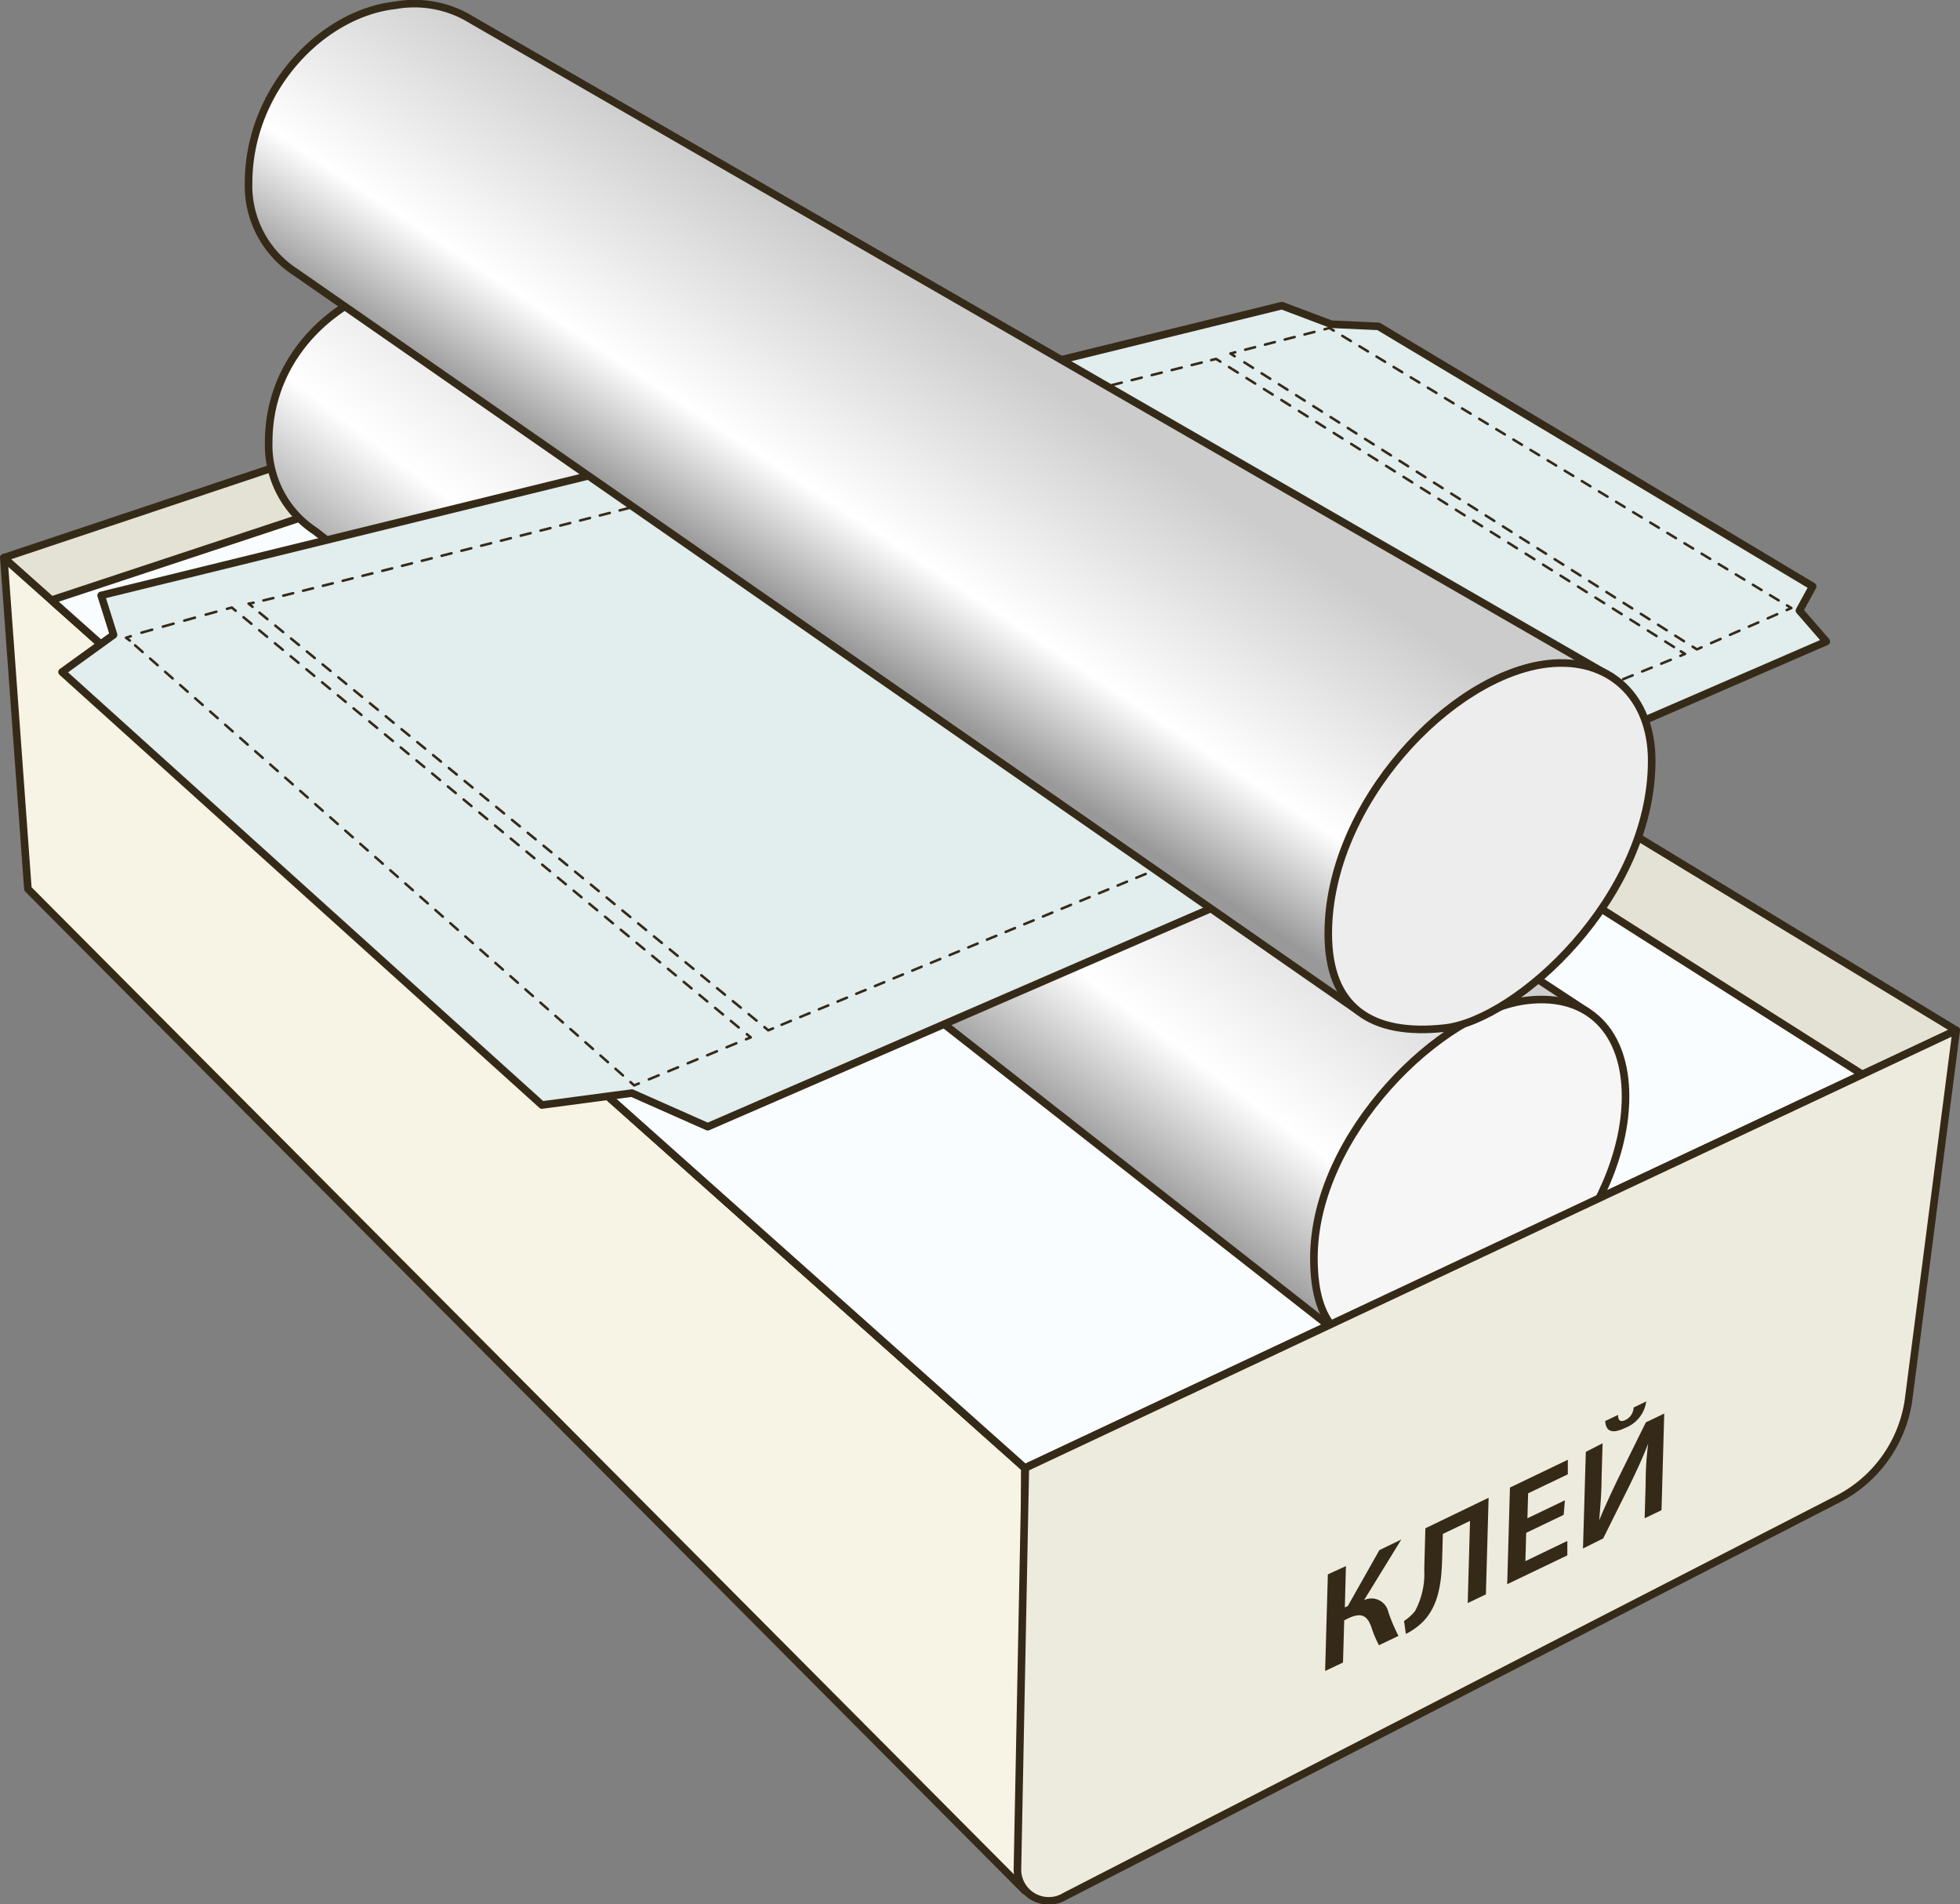 <svg xmlns="http://www.w3.org/2000/svg" xmlns:xlink="http://www.w3.org/1999/xlink" viewBox="0 0 193.97 188.4"><rect x="0" y="0" width="193.97" height="188.4" fill="#808080" stroke="none"/><defs><style>.a{fill:#f7f4e5;}.a,.aa,.b,.c,.d,.e,.f,.h,.i,.j,.k,.l,.m,.n,.o,.p,.q,.r,.s,.t,.u,.v,.w,.x,.y,.z{stroke:#352a18;stroke-linecap:round;stroke-linejoin:round;}.a,.aa,.b,.c,.d,.e,.f,.h,.z{stroke-width:0.75px;}.b{fill:#e4e2d4;}.c{fill:#f9fdff;}.d{fill:url(#a);}.e{fill:#f6f6f6;}.f{fill:#edebdd;}.g{fill:#352a18;}.h{fill:#e2eded;}.i,.j,.k,.l,.m,.n,.o,.p,.q,.r,.s,.t,.u,.v,.w,.x,.y{fill:none;stroke-width:0.25px;}.j{stroke-dasharray:1.1 1.1;}.k{stroke-dasharray:1.01 1.01;}.l{stroke-dasharray:1.04 1.04;}.m{stroke-dasharray:0.99 0.99;}.n{stroke-dasharray:1.01 1.01;}.o{stroke-dasharray:1.02 1.02;}.p{stroke-dasharray:1 1;}.q{stroke-dasharray:1.01 1.01;}.r{stroke-dasharray:1.02 1.02;}.s{stroke-dasharray:1.02 1.02;}.t{stroke-dasharray:1.02 1.02;}.u{stroke-dasharray:1.02 1.02;}.v{stroke-dasharray:1.01 1.01;}.w{stroke-dasharray:0.99 0.99;}.x{stroke-dasharray:1.02 1.02;}.y{stroke-dasharray:1.01 1.01;}.z{fill:url(#b);}.aa{fill:#ededed;}</style><linearGradient id="a" x1="-202.92" y1="65.44" x2="-178.04" y2="94.06" gradientTransform="matrix(-1.01, 0.11, 0, 1, -87.45, 17.46)" gradientUnits="userSpaceOnUse"><stop offset="0" stop-color="#ccc"/><stop offset="0.66" stop-color="#fff"/><stop offset="1" stop-color="#999"/></linearGradient><linearGradient id="b" x1="-198.75" y1="39.54" x2="-179.56" y2="64.11" xlink:href="#a"/></defs><polygon class="a" points="101.42 145.24 0.38 55.18 2.76 87.95 101.42 187.06 101.42 145.24"/><polygon class="b" points="193.59 101.94 75.28 30.14 0.38 55.18 101.42 145.24 193.59 101.94"/><polygon class="c" points="184.3 106.3 74.24 36.5 5.09 59.38 101.42 145.24 184.3 106.3"/><path class="d" d="M173.55,102.05,65.46,31a10.75,10.75,0,0,0-7.54-1.46c-7.37.82-14.93,7-14.93,16.11a10.17,10.17,0,0,0,4.62,8.81L149.09,134" transform="translate(-16.4 -1.9)"/><path class="e" d="M146.43,126.38c0,7.24,3.33,9.83,10.69,9,8.83-1,20.15-13.62,20.15-25,0-6.33-3.59-10.19-9.66-9.51C159.05,101.82,146.43,114.15,146.43,126.38Z" transform="translate(-16.4 -1.9)"/><path class="f" d="M210,103.84l-4.72,36.56a13.13,13.13,0,0,1-7,9.82l-76.46,39.29a3.1,3.1,0,0,1-4.73-2.69l.78-39.68Z" transform="translate(-16.4 -1.9)"/><path class="g" d="M149.6,156.85l-.11,4.09.29-.13,3.13-5.54,2.17-1.05-3.69,6a1.71,1.71,0,0,1,2.41,1.19,17.49,17.49,0,0,0,1,2.35l-1.93.92a10.35,10.35,0,0,1-.75-1.78c-.36-1-.86-1.56-2.27-.89l-.42.21-.12,4.17-1.77.84.27-9.56Z" transform="translate(-16.4 -1.9)"/><path class="g" d="M163.72,150.09l-.27,9.56-1.8.86.23-8.13-2.69,1.29-.07,2.55c-.07,2.3-.35,4.48-1.82,6.05a6.23,6.23,0,0,1-1.77,1.29l-.18-1.28a4.38,4.38,0,0,0,1.1-1,7.78,7.78,0,0,0,.9-4.05l.11-4.12Z" transform="translate(-16.4 -1.9)"/><path class="g" d="M171.15,151.78l-3.71,1.78-.08,2.8,4.15-2,0,1.43-5.95,2.85.27-9.56,5.73-2.75,0,1.44-3.93,1.88-.07,2.47,3.71-1.78Z" transform="translate(-16.4 -1.9)"/><path class="g" d="M175,144.7l-.1,3.37c0,1.52-.13,3-.24,4.26h0c.54-1.32,1.22-2.78,1.89-4.17l2.73-5.53,1.82-.87-.27,9.56-1.67.8.1-3.39c0-1.51.09-2.73.25-4h0c-.5,1.32-1.2,2.82-1.85,4.15l-2.6,5.23-2,1,.28-9.56Zm1.53-2.81c0,.48.17.78.74.5a1.43,1.43,0,0,0,.8-1.23l1.25-.6a3.29,3.29,0,0,1-2.12,2.63c-1.24.6-1.88.35-1.94-.69Z" transform="translate(-16.4 -1.9)"/><polygon class="h" points="136.42 32.29 179.39 58.02 178.08 60.41 180.74 63.47 70.04 111.48 62.53 108.15 53.63 109.33 6.14 66.49 11.24 62.81 10.01 58.91 126.86 30.24 131.74 32.08 136.42 32.29"/><path class="i" d="M29.25,65.28,28.87,65l.47-.15" transform="translate(-16.4 -1.9)"/><path class="j" d="M30.4,64.5c2.18-.63,6.09-1.71,7.93-2.22" transform="translate(-16.4 -1.9)"/><path class="i" d="M38.86,62.14l.48-.13.38.32" transform="translate(-16.4 -1.9)"/><line class="k" x1="24.1" y1="61.07" x2="73.52" y2="102"/><polyline class="i" points="73.91 102.32 74.3 102.64 73.83 102.83"/><line class="l" x1="72.87" y1="103.22" x2="63.71" y2="107"/><polyline class="i" points="63.22 107.2 62.76 107.39 62.39 107.06"/><line class="m" x1="61.65" y1="106.4" x2="13.21" y2="63.71"/><path class="i" d="M41.39,61.94,41,61.62a2.39,2.39,0,0,0,.49-.09" transform="translate(-16.4 -1.9)"/><path class="n" d="M42.47,61.31C50.81,59.33,92,48.73,98.88,47" transform="translate(-16.4 -1.9)"/><path class="i" d="M99.38,46.83l.48-.12.4.29" transform="translate(-16.4 -1.9)"/><line class="o" x1="84.69" y1="45.68" x2="130.58" y2="78.42"/><polyline class="i" points="130.99 78.71 131.4 79 130.93 79.19"/><line class="p" x1="130.01" y1="79.58" x2="76.96" y2="101.55"/><polyline class="i" points="76.5 101.75 76.03 101.94 75.65 101.62"/><line class="q" x1="74.87" y1="100.98" x2="25.37" y2="60.36"/><polyline class="i" points="85.21 44.73 84.81 44.44 85.29 44.32"/><line class="r" x1="86.28" y1="44.07" x2="119.37" y2="35.76"/><polyline class="i" points="119.86 35.63 120.35 35.51 120.77 35.78"/><line class="s" x1="121.63" y1="36.32" x2="165.91" y2="64.17"/><polyline class="i" points="166.34 64.44 166.76 64.7 166.3 64.89"/><line class="t" x1="165.35" y1="65.28" x2="133.77" y2="78.14"/><polyline class="i" points="133.29 78.33 132.83 78.52 132.42 78.23"/><line class="u" x1="131.6" y1="77.64" x2="85.63" y2="45.02"/><polyline class="i" points="122.19 35.25 121.77 34.98 122.25 34.85"/><line class="v" x1="123.23" y1="34.6" x2="130.59" y2="32.71"/><polyline class="i" points="131.08 32.58 131.56 32.45 131.99 32.71"/><line class="w" x1="132.84" y1="33.23" x2="176.43" y2="59.65"/><polyline class="i" points="176.85 59.9 177.28 60.16 176.82 60.36"/><line class="x" x1="175.88" y1="60.77" x2="168.85" y2="63.84"/><polyline class="i" points="168.39 64.05 167.93 64.25 167.51 63.98"/><line class="y" x1="166.65" y1="63.44" x2="122.62" y2="35.52"/><path class="z" d="M150.92,102,45.62,28.81A10.17,10.17,0,0,1,41,20c0-9.15,7.18-16.77,14.55-17.58a10.75,10.75,0,0,1,7.54,1.46l112.79,65" transform="translate(-16.4 -1.9)"/><path class="aa" d="M147.85,94.28c0,7.24,4.19,10.15,11.54,9.34,7.12-.79,20.47-12.89,20.47-26.46,0-6.33-4.19-10.26-10.26-9.59C160,68.64,147.85,81.38,147.85,94.28Z" transform="translate(-16.4 -1.9)"/></svg>